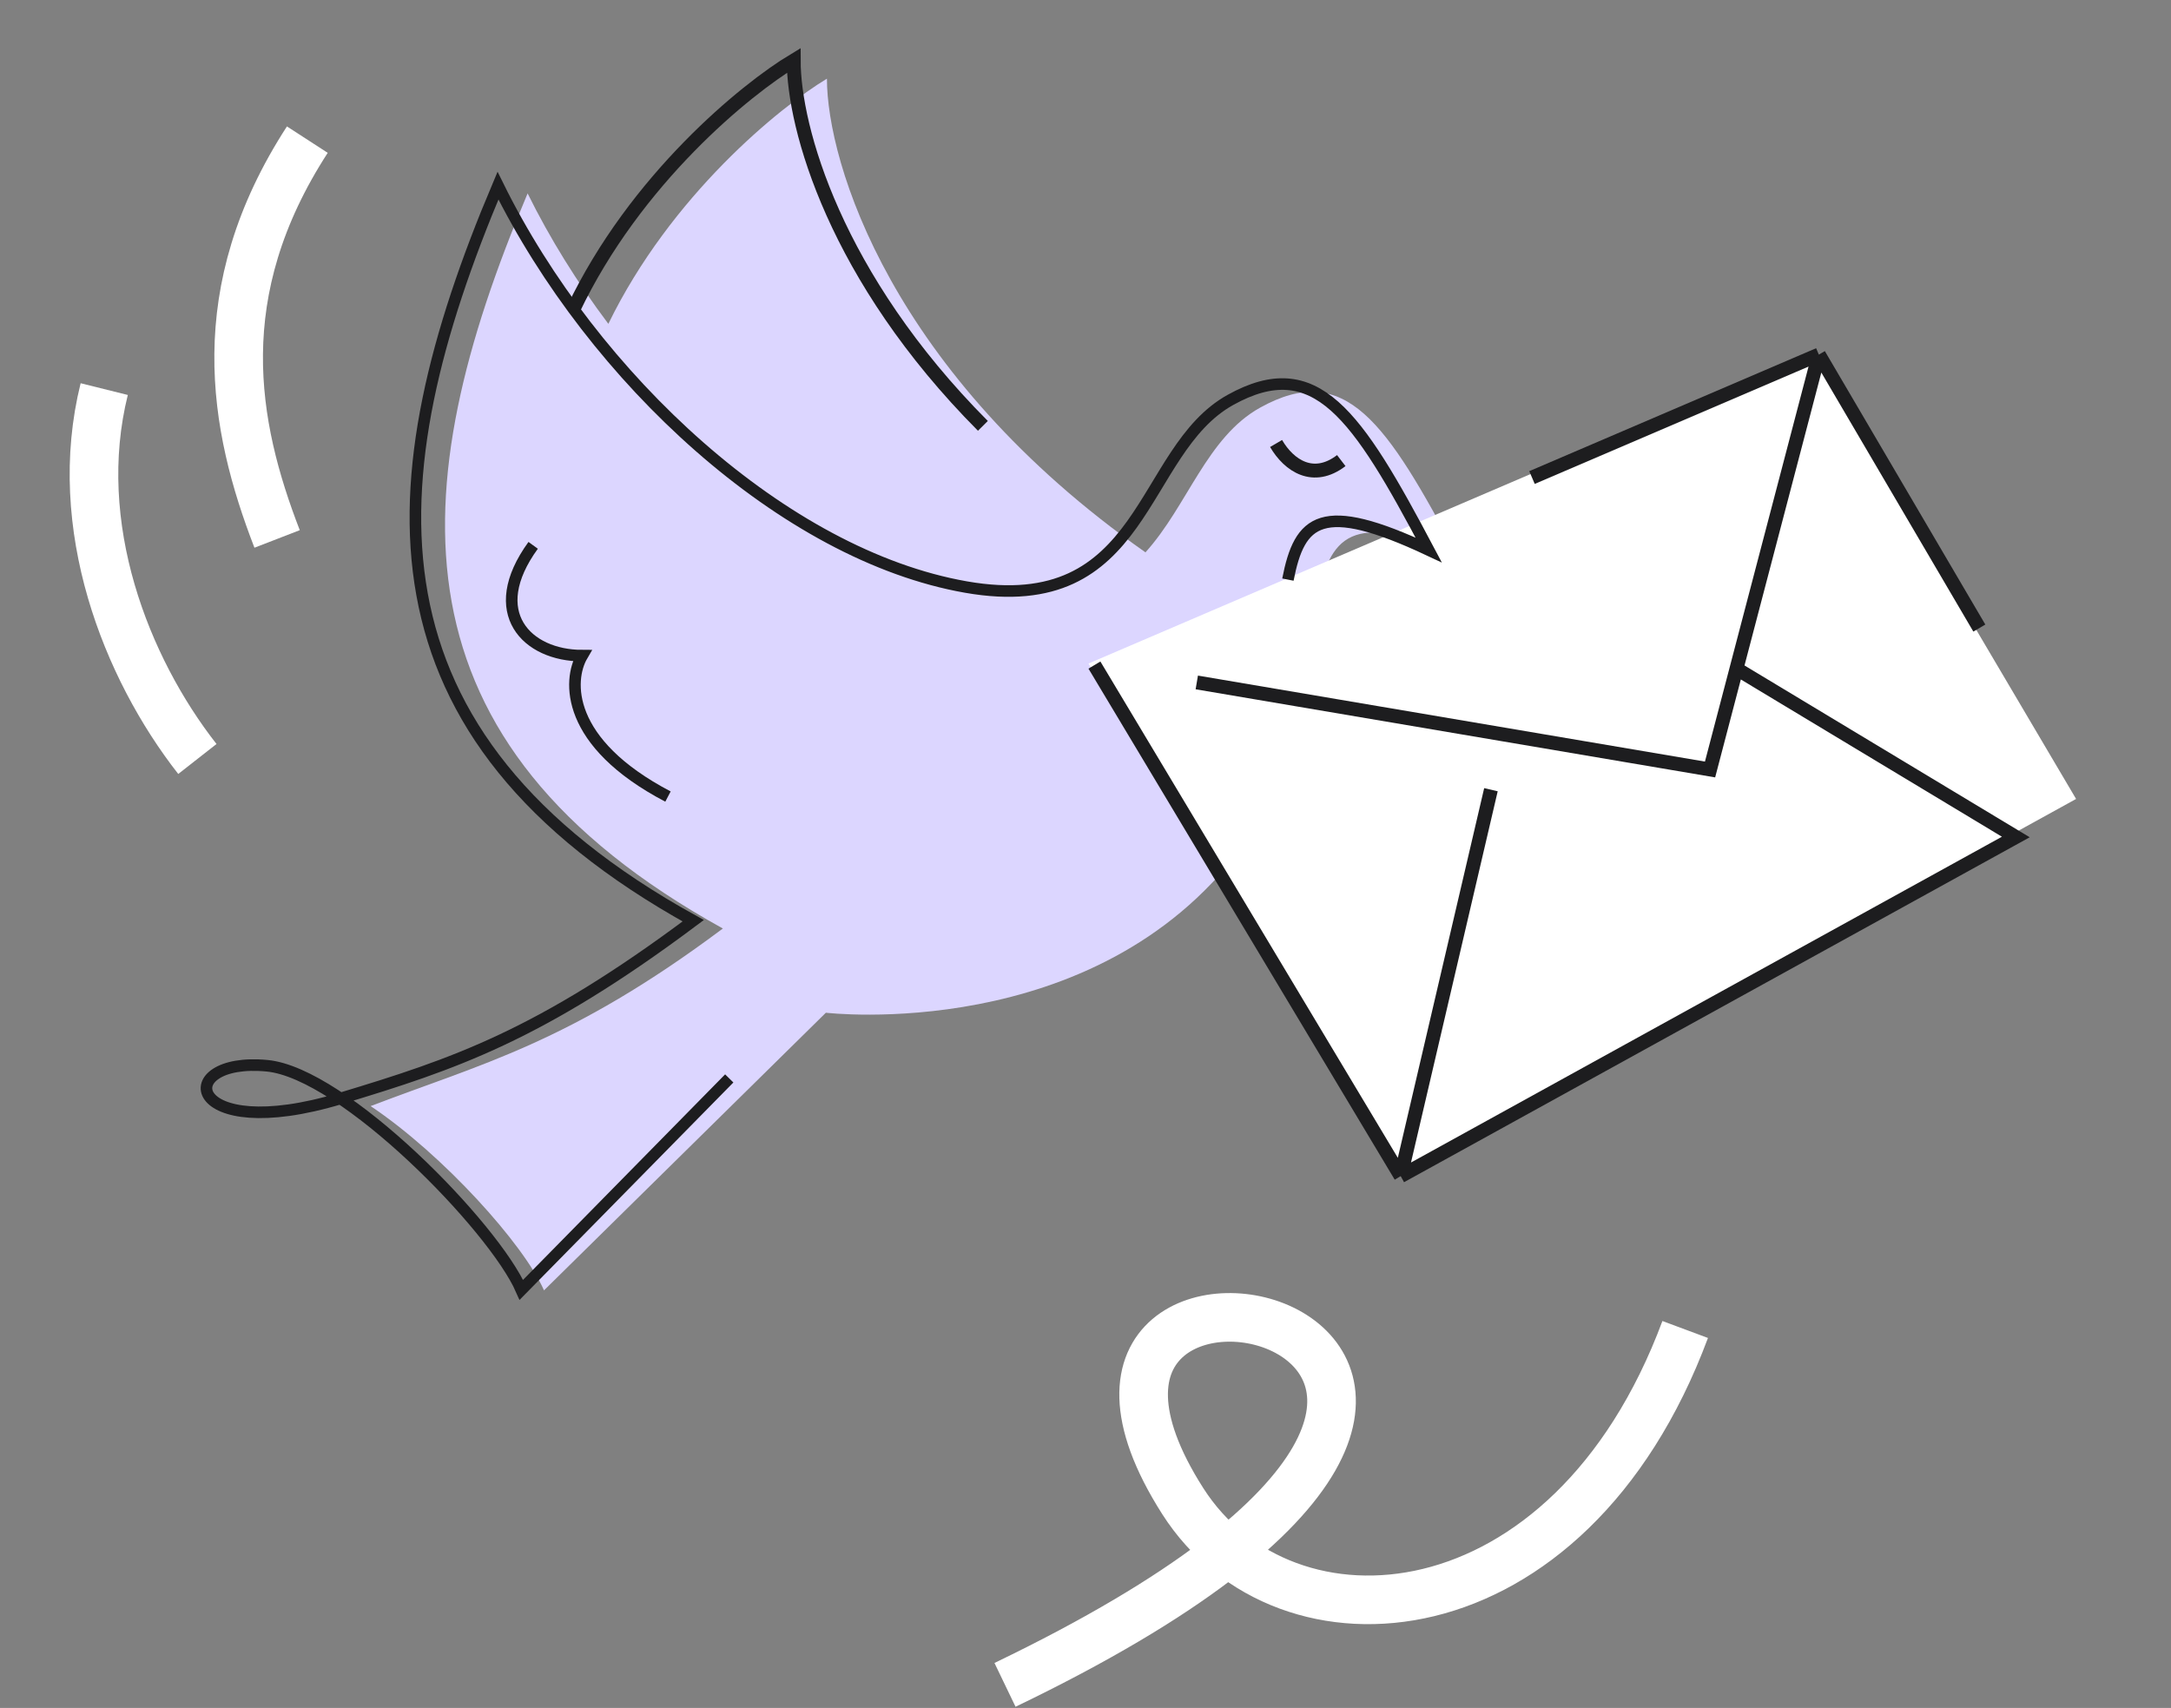 <svg width="469" height="369" viewBox="0 0 469 369" fill="none" xmlns="http://www.w3.org/2000/svg">
<rect x="0" y="0" width="469" height="369" fill="#808080" stroke="none"/>
<path d="M272.225 88.069C290.645 77.845 299.483 91.111 315.039 120.508C268.731 98.785 295.766 146.281 268.076 183.347C236.444 225.688 178.412 218.797 178.412 218.797L117.52 278.783C113.148 268.823 95.684 249.419 80.062 238.969C103.798 229.866 122.964 225.425 156.16 200.601C83.255 160.27 86.915 105.849 113.98 41.782C118.765 51.48 124.675 60.992 131.422 69.964C144.924 42.227 168.461 23.127 178.642 16.998C178.647 35.106 192.457 80.732 247.453 119.333C256.529 109.297 260.704 94.464 272.225 88.069Z" fill="#DCD6FF"/>
<path d="M123.806 66.94C137.231 38.71 161.171 19.259 171.464 13.063C171.467 27.6 180.369 59.871 212.333 92.006" stroke="#1D1D1F" stroke-width="3"/>
<path d="M289.755 99.509C283.763 104.096 278.504 100.664 275.67 95.815" stroke="#1D1D1F" stroke-width="3"/>
<path d="M301.309 253.761L235.149 143.351L391.645 76.275L448.495 172.611L434.197 180.494L301.309 253.761Z" fill="white"/>
<path d="M236.43 143.687L302.59 254.098M302.59 254.098L435.479 180.831L375.13 144.477M302.59 254.098L313.732 206.393L319.302 182.541L322.087 170.615M392.927 76.611L375.13 144.477M392.927 76.611L330.957 103.172M392.927 76.611L427.594 135.691M375.13 144.477L369.422 166.245L324.873 158.689L280.651 151.188L258.541 147.438" stroke="#1D1D1F" stroke-width="3"/>
<path d="M157.54 232.989L112.625 278.666C106.627 265.004 74.263 231.858 57.713 230.255C37.026 228.252 39.724 247.551 73.66 237.29C97.994 229.933 116.562 223.746 149.758 198.922C76.853 158.591 80.513 104.17 107.578 40.103C128.131 81.759 169.433 119.961 208.687 126.833C247.941 133.705 245.91 97.443 265.823 86.39C284.243 76.166 293.081 89.432 308.637 118.83C285.434 107.945 280.759 112.226 278.226 125.224" stroke="#1D1D1F" stroke-width="2.5"/>
<path d="M115.18 117.82C104.59 132.381 113.856 141.648 125.77 141.648C122.682 146.943 122.064 160.446 144.303 172.095" stroke="#1D1D1F" stroke-width="2.5"/>
<path d="M59.863 116.437C50.372 91.915 45.031 63.125 66.392 30.166" stroke="white" stroke-width="10.5"/>
<path d="M42.641 163.977C27.217 144.277 15.158 113.627 22.516 84.063" stroke="white" stroke-width="10.5"/>
<path d="M364.051 287.232C338.9 354.744 277.568 358.903 255.501 324.297C209.073 251.49 376.627 287.232 217.111 364.011" stroke="white" stroke-width="10.5"/>
</svg>
